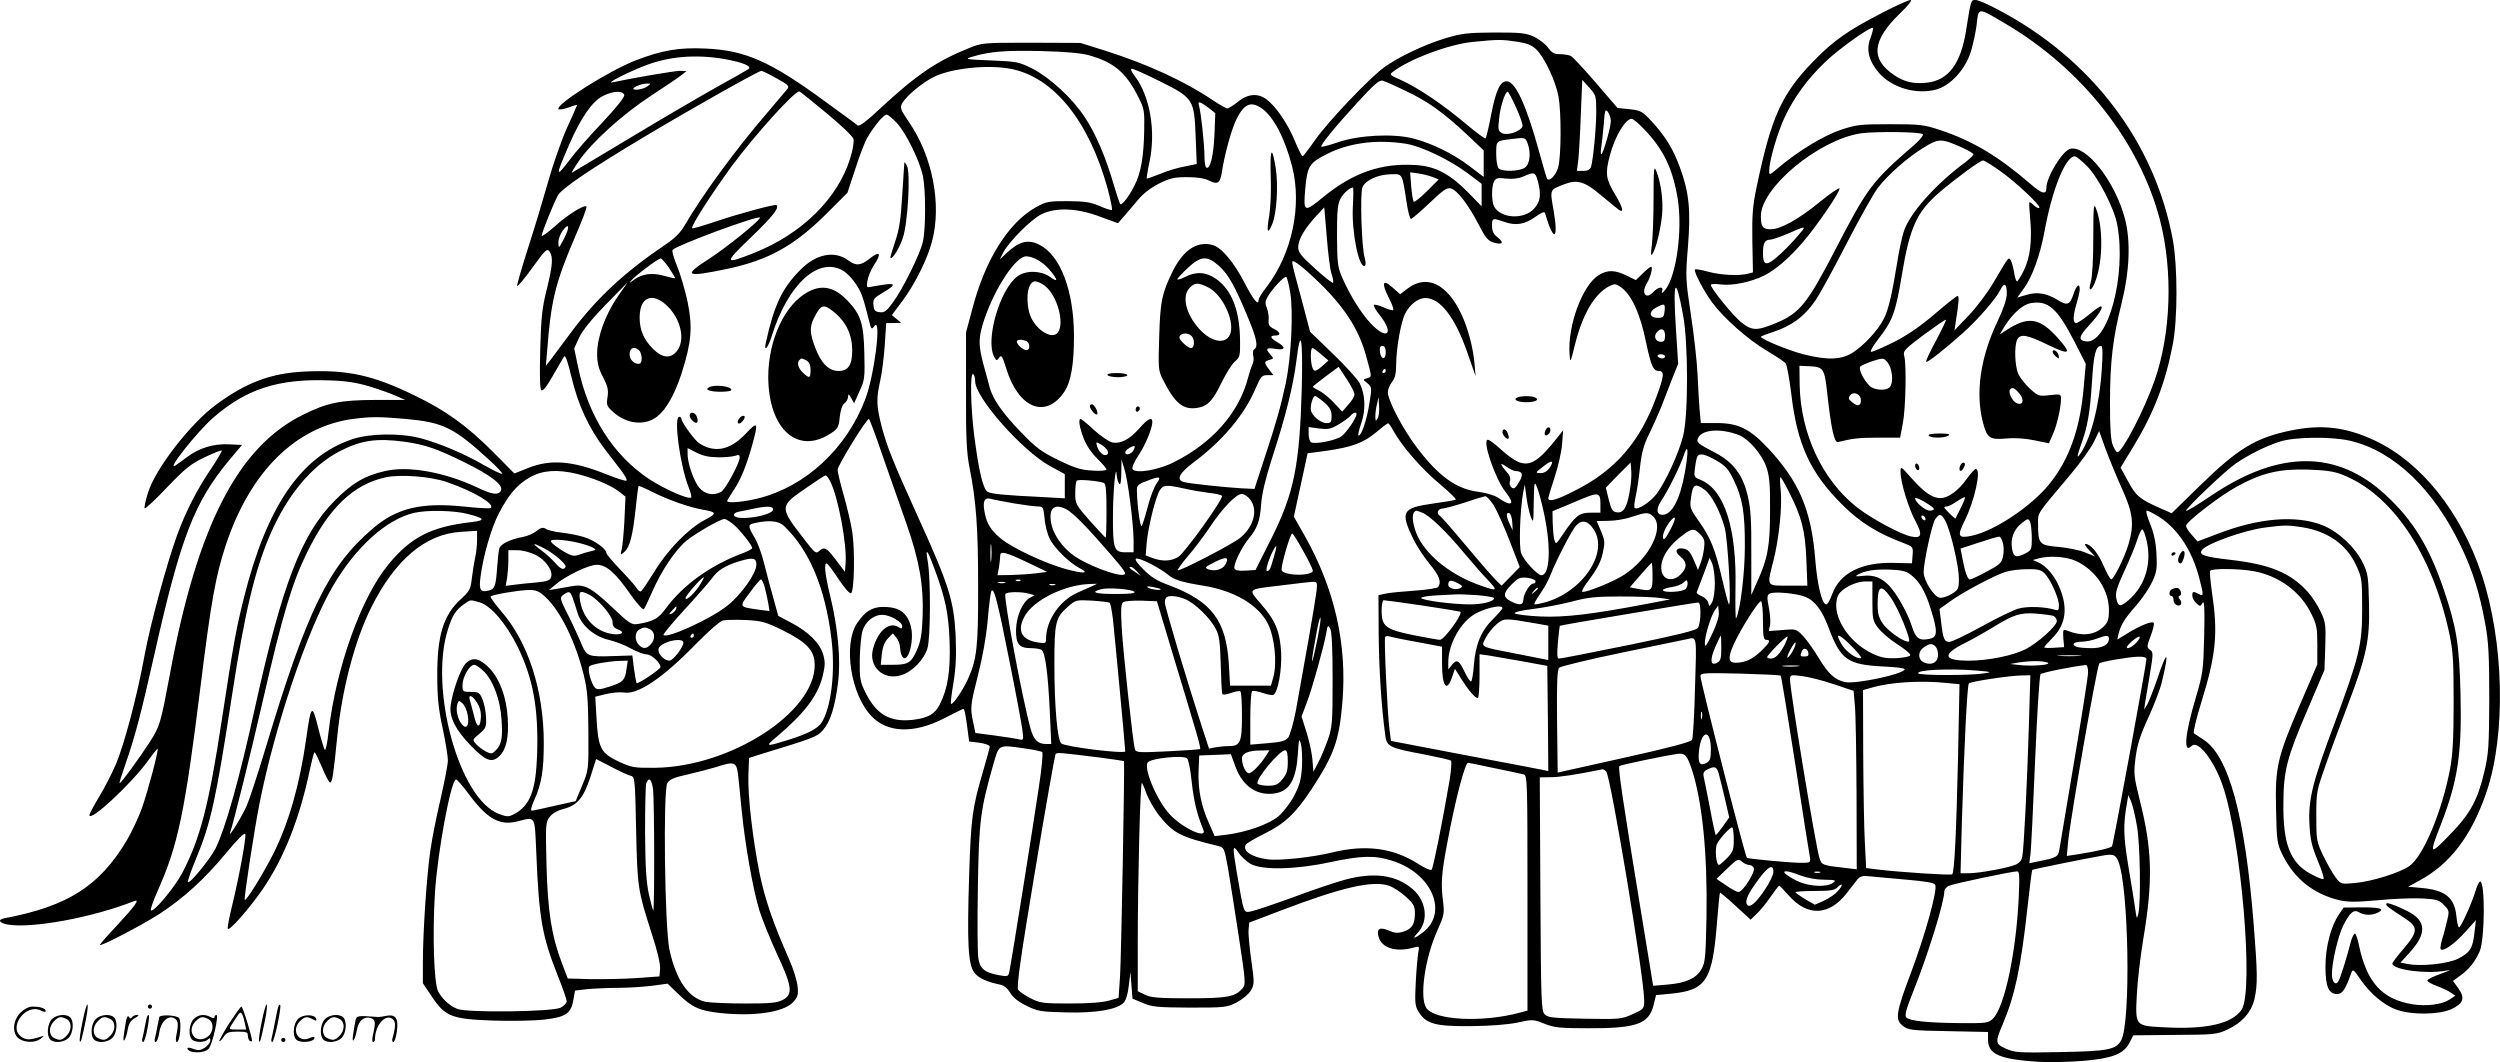 <svg version="1.0" xmlns="http://www.w3.org/2000/svg"
  viewBox="0 0 1199.573 509.654"
 preserveAspectRatio="xMidYMid meet">
<g transform="translate(-1.077,510) scale(0.1,-0.1)"
fill="#000000" stroke="none">
<path d="M9045 5040 c-164 -84 -237 -135 -331 -232 -155 -159 -204 -268 -275
-608 -18 -86 -22 -132 -20 -256 l3 -151 -23 -6 c-43 -12 -132 -7 -191 9 -32 9
-61 14 -64 11 -8 -8 41 -102 82 -158 54 -74 173 -179 261 -231 44 -26 86 -54
92 -62 6 -7 18 -74 27 -147 28 -242 92 -381 248 -534 81 -81 170 -136 289
-180 47 -18 48 -19 45 -58 l-3 -40 -87 2 c-154 4 -258 -48 -295 -148 -10 -27
-22 -50 -28 -51 -20 -5 -44 88 -54 215 -19 239 -78 376 -229 537 -86 91 -142
118 -243 118 l-77 0 -6 63 c-3 34 -7 112 -10 173 -3 61 -17 189 -32 285 -25
167 -26 180 -14 324 14 177 6 261 -39 383 -32 88 -71 151 -139 224 -40 43 -49
48 -102 54 l-58 6 -103 120 c-56 65 -110 123 -120 129 -10 5 -33 9 -53 9 -27
0 -39 6 -57 31 -12 17 -43 41 -68 53 -40 18 -64 20 -191 20 -128 -1 -155 -4
-235 -28 -102 -31 -225 -90 -294 -140 -73 -54 -272 -264 -330 -348 -30 -43
-57 -78 -60 -78 -4 0 -21 35 -39 78 -34 81 -89 162 -135 196 -41 30 -89 26
-136 -12 -22 -18 -45 -32 -51 -32 -6 0 -37 17 -68 38 -136 92 -316 175 -522
240 l-115 36 -235 1 c-231 0 -236 0 -300 -26 -153 -61 -253 -129 -424 -288
-66 -62 -102 -89 -110 -83 -6 6 -76 57 -156 115 -262 192 -383 246 -575 254
-127 6 -206 -8 -332 -56 -130 -50 -391 -215 -372 -235 3 -3 25 0 47 8 23 9 42
14 42 12 0 -1 -22 -52 -50 -113 -27 -61 -67 -176 -89 -255 -22 -78 -65 -221
-96 -317 -31 -96 -54 -178 -53 -183 2 -5 35 34 73 87 62 86 71 94 82 79 19
-26 16 -66 -13 -184 -22 -87 -27 -136 -31 -288 -3 -118 -2 -187 5 -194 7 -7
25 15 55 68 25 44 50 85 54 93 6 10 18 -22 36 -99 32 -134 84 -245 159 -344
29 -38 66 -86 82 -107 16 -22 27 -42 23 -45 -3 -4 -46 10 -94 29 -163 66 -270
75 -379 31 l-65 -26 -97 98 c-128 129 -230 203 -377 274 -206 101 -328 127
-535 117 -159 -8 -278 -52 -424 -160 -123 -91 -290 -307 -325 -421 -12 -38
-19 -72 -16 -75 4 -3 52 42 108 101 88 92 114 112 180 144 43 20 80 35 82 32
2 -2 -21 -42 -52 -88 -68 -101 -121 -205 -162 -317 -49 -134 -129 -428 -156
-575 -35 -193 -97 -428 -138 -525 -19 -44 -55 -115 -81 -157 -25 -42 -46 -81
-46 -87 0 -37 199 148 280 259 24 34 45 60 47 59 6 -7 -48 -208 -76 -287 -17
-46 -49 -114 -71 -151 -131 -220 -282 -317 -587 -375 -35 -7 -27 -22 13 -30
114 -21 409 33 608 112 30 12 7 -21 -83 -118 -45 -47 -81 -89 -81 -92 0 -11
202 95 285 148 116 76 218 168 320 292 61 73 91 102 93 91 4 -21 -30 -206 -64
-345 -14 -57 -23 -106 -20 -109 9 -10 103 97 167 190 102 148 178 341 226 571
10 47 20 86 23 86 4 0 19 -33 36 -72 16 -40 34 -73 39 -73 10 0 16 38 34 220
23 229 84 461 163 620 115 230 261 353 430 363 l78 5 0 -44 c0 -24 -4 -62 -9
-84 -5 -22 -12 -67 -16 -99 -6 -53 -11 -63 -52 -100 -85 -77 -115 -176 -114
-371 0 -99 6 -159 26 -250 14 -66 25 -135 25 -154 0 -19 -16 -100 -34 -180
-19 -80 -42 -193 -50 -251 -18 -123 -36 -392 -36 -537 l0 -101 43 -64 c64 -96
95 -108 293 -115 88 -3 199 -1 249 5 102 12 127 29 138 99 l7 40 61 7 c34 3
101 6 148 6 47 0 120 5 161 10 l74 10 51 -49 c67 -65 101 -81 203 -92 162 -17
302 4 347 51 24 25 27 35 23 77 -3 27 -21 87 -42 133 -75 169 -116 289 -141
412 -33 166 -57 374 -53 472 l3 79 40 13 c278 85 286 88 315 121 35 40 57 109
72 227 14 108 0 261 -37 414 -27 110 -32 167 -15 157 6 -4 31 -38 56 -76 26
-39 51 -68 58 -66 16 5 20 206 6 297 -7 41 -25 120 -41 175 -16 55 -29 110
-29 121 0 20 138 244 150 244 3 0 34 -82 68 -183 35 -100 86 -245 113 -322 62
-178 82 -295 77 -440 -3 -88 -9 -121 -27 -163 -28 -63 -42 -72 -117 -72 l-57
0 5 50 c4 35 13 59 29 76 l24 25 17 -21 c10 -12 18 -34 18 -49 0 -14 5 -33 10
-41 27 -40 60 76 41 146 -16 59 -50 87 -113 91 -65 5 -104 -16 -145 -78 -67
-102 -30 -343 70 -446 76 -80 203 -84 346 -11 46 24 88 44 92 46 8 3 12 -18
24 -109 l6 -47 49 -6 c28 -4 50 -12 50 -18 0 -6 -14 -56 -30 -112 -54 -183
-60 -227 -69 -511 -10 -321 -5 -422 25 -462 19 -26 61 -45 125 -58 17 -3 35
-18 47 -39 13 -22 39 -43 78 -62 54 -27 70 -29 190 -32 142 -4 243 13 276 46
11 11 21 42 25 82 l8 65 5 -64 5 -63 50 -21 c44 -19 71 -21 225 -22 169 0 177
1 225 25 28 15 57 39 68 57 17 30 17 37 2 145 -9 62 -15 129 -13 147 l3 34
155 59 c291 111 437 144 515 118 21 -7 58 -31 82 -53 37 -34 43 -45 43 -79 0
-53 -13 -74 -54 -88 -28 -9 -42 -8 -72 5 -43 18 -58 9 -49 -28 14 -56 83 -78
169 -54 28 8 28 7 22 -25 -3 -18 -9 -82 -12 -143 -5 -98 -3 -113 14 -141 37
-57 78 -69 247 -68 96 1 177 7 226 17 73 16 77 16 130 -5 47 -19 74 -22 209
-22 232 -1 292 20 315 110 l12 49 73 7 c169 17 198 63 220 348 6 74 12 135 14
137 1 1 35 -27 75 -64 l72 -66 30 29 c16 15 46 52 66 81 20 29 38 53 41 53 2
0 23 -21 45 -46 90 -103 194 -99 279 10 21 28 46 59 53 68 11 13 25 17 57 13
24 -2 103 -10 176 -16 101 -9 135 -15 139 -26 10 -27 -47 -234 -114 -413 -76
-202 -81 -233 -40 -264 26 -19 43 -21 218 -24 l189 -4 0 -38 c0 -69 57 -93
240 -105 52 -3 148 -1 212 4 144 12 198 33 226 86 l19 37 199 2 c186 1 202 2
251 25 71 32 118 85 132 150 15 69 14 122 -4 352 -42 528 -120 813 -243 891
-19 13 -40 26 -44 29 -5 3 11 71 36 151 70 226 80 329 51 522 -8 54 -12 102
-9 107 7 12 138 11 209 -2 120 -22 223 -97 275 -202 27 -54 30 -70 30 -153 l0
-92 -81 -188 c-111 -258 -122 -304 -117 -507 3 -153 5 -165 31 -219 57 -115
148 -188 274 -218 41 -9 80 -9 181 0 72 7 166 11 211 9 72 -4 84 -7 108 -31
26 -26 27 -30 16 -75 -6 -27 -17 -67 -24 -90 -7 -23 -10 -45 -7 -48 12 -13 67
26 117 82 l52 58 -7 -60 c-8 -76 -22 -97 -80 -126 -51 -24 -173 -37 -239 -25
l-36 7 41 45 c72 78 82 132 33 176 -26 24 -133 71 -141 63 -8 -8 8 -20 83 -68
70 -45 70 -65 1 -147 -31 -36 -56 -69 -56 -73 0 -30 159 -52 255 -35 30 6 24
2 -23 -15 -35 -12 -64 -27 -64 -32 0 -6 20 -17 45 -26 24 -9 55 -23 67 -32
l22 -15 -27 -18 c-37 -24 -109 -34 -179 -23 -145 24 -219 105 -256 282 -6 31
-15 57 -20 57 -5 0 -14 -19 -20 -42 -20 -78 -50 -173 -59 -187 -14 -22 -31 -3
-31 35 0 57 30 185 55 234 31 62 51 78 76 62 23 -15 64 -15 90 -1 35 18 12 25
-78 25 l-87 -1 -23 -34 c-38 -56 -64 -156 -64 -249 0 -96 15 -132 57 -132 24
0 40 24 68 104 6 17 12 12 41 -31 47 -70 117 -129 178 -149 74 -25 199 -23
259 3 59 27 68 53 35 100 l-26 36 38 28 c40 29 68 64 90 114 25 58 27 335 2
335 -4 0 -14 -19 -21 -42 -17 -59 -71 -178 -80 -178 -4 0 -10 25 -13 56 -9 87
-54 123 -166 133 l-65 6 51 28 c151 81 253 216 325 427 94 278 84 720 -24
1045 -100 299 -289 535 -510 640 -140 66 -256 80 -406 49 -169 -35 -254 -87
-439 -268 l-132 -129 -63 28 c-92 41 -109 56 -147 127 l-35 64 62 102 c96 158
152 301 188 487 24 121 24 374 1 502 -86 470 -392 873 -842 1108 -47 25 -94
45 -105 45 -22 0 -22 1 -45 -144 -25 -162 -85 -242 -189 -253 -62 -7 -107 3
-156 36 -115 77 -107 166 27 296 41 39 61 65 51 65 -8 0 -69 -27 -133 -60z
m589 -54 c368 -217 643 -567 741 -942 63 -244 53 -546 -26 -770 -50 -143 -155
-344 -178 -344 -5 0 -15 15 -22 33 -10 23 -14 80 -14 207 1 200 13 303 57 480
37 149 43 292 15 400 -47 179 -185 355 -263 336 -37 -10 -114 -135 -114 -187
0 -35 -21 -30 -76 18 -153 132 -277 207 -434 259 -78 26 -97 28 -240 28 -143
0 -161 -2 -237 -27 -83 -28 -208 -104 -300 -183 -43 -36 -43 -36 -43 -12 0 46
40 183 75 257 47 98 108 181 192 262 66 64 221 174 231 165 2 -3 -3 -24 -12
-48 -22 -54 -9 -110 40 -167 62 -72 179 -106 274 -81 71 19 143 99 169 187 11
37 22 92 26 122 10 88 3 87 139 7z m-2345 -86 c48 -7 71 -16 93 -37 39 -37 94
-153 107 -227 14 -78 13 -290 -2 -340 -11 -37 -40 -67 -52 -55 -3 3 -20 62
-39 131 -62 225 -114 338 -156 338 -31 0 -51 -42 -74 -159 -11 -60 -24 -112
-27 -115 -3 -3 -45 28 -95 70 -109 92 -229 173 -309 209 -57 25 -59 27 -40 41
81 62 270 132 384 143 121 12 138 12 210 1z m-2054 -65 c119 -33 178 -82 236
-197 30 -59 32 -69 30 -163 -2 -126 -16 -206 -46 -264 -27 -54 -61 -98 -69
-90 -3 3 -17 44 -31 92 -38 132 -88 249 -140 326 -60 91 -166 188 -251 232
-65 32 -74 34 -198 39 -125 5 -129 6 -89 18 82 25 160 31 328 27 115 -3 189
-9 230 -20z m-1744 -19 c82 -15 126 -33 113 -46 -5 -4 -72 -43 -149 -85 -77
-43 -264 -152 -415 -243 -151 -91 -279 -167 -284 -170 -6 -3 10 23 34 58 66
93 209 222 345 311 66 43 131 87 145 98 l25 20 -32 1 c-26 0 -231 -35 -323
-55 -36 -8 58 41 145 76 122 49 253 60 396 35z m1368 -46 c207 -39 378 -251
467 -577 14 -52 23 -97 20 -100 -3 -3 -29 5 -58 18 -44 19 -70 23 -153 24 -92
0 -104 -2 -153 -29 -131 -73 -243 -250 -304 -482 l-32 -119 0 -280 c-1 -224 3
-297 16 -365 33 -162 42 -294 42 -570 1 -295 -6 -353 -49 -449 -26 -56 -74
-126 -81 -118 -3 2 3 49 12 103 12 75 14 131 10 229 -9 163 -32 238 -176 555
-127 280 -154 348 -180 448 -24 95 -25 130 -6 214 8 35 18 111 22 171 l7 107
36 0 36 1 -23 19 -22 18 50 67 c59 78 123 206 144 291 45 176 1 404 -111 567
-42 62 -45 70 -33 92 17 32 94 97 150 125 82 42 258 61 369 40z m721 -62 c158
-79 161 -85 168 -268 l5 -127 -59 -12 c-33 -6 -86 -22 -118 -36 -33 -13 -61
-23 -63 -22 -1 2 4 37 13 78 32 150 3 318 -71 415 -17 22 -21 34 -13 34 8 0
70 -28 138 -62z m-1843 16 c57 -31 63 -38 51 -52 -7 -9 -52 -62 -99 -117 -150
-174 -311 -395 -394 -538 -18 -32 -48 -62 -89 -89 -200 -135 -333 -259 -456
-424 -41 -55 -85 -114 -97 -130 l-23 -29 6 70 c18 240 39 325 130 539 36 82
62 151 59 155 -11 10 -89 -38 -152 -95 -35 -31 -63 -51 -63 -45 0 15 59 160
78 194 20 34 159 128 422 285 224 134 541 312 554 312 5 0 38 -16 73 -36z
m3018 -60 c107 -50 180 -103 293 -208 l82 -78 0 -64 0 -63 -67 51 c-80 61
-183 111 -273 134 -95 24 -260 16 -360 -19 -41 -14 -77 -23 -79 -21 -7 6 63
92 172 211 81 88 106 110 122 106 11 -3 61 -25 110 -49z m915 -100 c0 -80 -15
-231 -25 -265 -5 -13 -16 -19 -37 -19 l-31 0 7 53 c3 28 9 127 12 218 l7 166
33 -37 c33 -36 34 -41 34 -116z m-4554 121 c-19 -14 -66 -21 -66 -10 0 8 42
24 65 24 20 0 20 0 1 -14z m863 -130 c67 -55 124 -110 127 -122 3 -13 -3 -53
-15 -90 -59 -195 -233 -366 -463 -457 -144 -57 -145 -51 -16 73 104 100 139
143 125 157 -6 6 -177 -40 -296 -80 -58 -20 -107 -34 -109 -31 -8 8 89 159
190 298 112 151 307 367 325 358 6 -3 66 -51 132 -106z m-973 90 c4 -9 -34
-57 -105 -133 -62 -65 -130 -143 -152 -173 -74 -98 -75 -88 -8 65 56 130 112
210 162 235 49 25 95 27 103 6z m4280 -62 c19 -42 33 -82 30 -90 -10 -24 -73
-45 -98 -32 -19 10 -20 17 -14 70 5 57 29 129 41 129 3 0 22 -34 41 -77z
m-1478 1 l34 -27 -4 -106 c-5 -101 -21 -166 -39 -155 -5 3 -9 29 -9 57 0 55
-17 209 -26 240 -7 24 3 21 44 -9z m254 -2 c58 -38 114 -144 149 -282 48 -188
-1 -417 -122 -576 -22 -28 -39 -56 -39 -62 0 -32 -24 -3 -67 80 -52 101 -113
173 -156 183 -74 19 -140 -26 -191 -130 -50 -103 -58 -141 -63 -310 -5 -153
-4 -163 17 -205 59 -117 98 -148 167 -137 49 8 74 35 117 125 21 42 49 87 63
98 23 20 25 27 24 101 -2 144 -39 240 -114 294 -48 34 -96 38 -150 10 -20 -10
-37 -15 -37 -11 0 4 22 28 50 54 63 59 93 61 151 9 44 -40 75 -95 138 -247 42
-100 50 -140 30 -152 -6 -3 -8 -17 -5 -30 4 -13 2 -32 -3 -41 -5 -10 -14 -38
-21 -63 -43 -169 -170 -314 -355 -407 -76 -39 -185 -57 -200 -34 -4 7 8 35 28
65 34 51 67 131 67 161 0 27 -22 16 -63 -31 -46 -52 -89 -75 -129 -67 -15 3
-54 29 -87 59 -32 30 -62 54 -65 54 -12 0 -6 -40 14 -92 12 -33 37 -70 65 -98
25 -24 45 -48 45 -53 0 -5 -30 -8 -67 -5 -56 3 -85 12 -163 50 -82 40 -107 58
-181 135 -88 91 -135 158 -150 216 -5 18 -17 66 -29 107 -26 97 -25 132 4 218
52 153 151 302 201 302 33 0 83 -29 113 -66 41 -49 41 -62 0 -32 -43 30 -115
32 -155 2 -85 -62 -155 -305 -112 -386 11 -20 13 -20 24 -4 11 15 15 8 34 -52
58 -191 189 -244 278 -113 33 49 47 132 47 271 -1 216 -65 384 -165 435 -54
28 -97 18 -158 -39 l-33 -31 16 32 c27 53 134 160 184 185 70 34 171 30 282
-12 l85 -31 30 34 c16 19 47 55 68 80 23 28 61 57 99 76 52 26 73 31 135 31
48 0 85 -6 104 -16 43 -22 55 -13 63 43 13 83 46 204 71 254 36 70 67 84 117
51z m1678 -63 c0 -29 -37 -159 -46 -159 -3 0 -3 15 0 33 3 17 8 67 12 110 5
69 7 76 20 60 7 -10 14 -30 14 -44z m-3425 -10 c46 -51 111 -186 125 -258 13
-69 13 -252 -1 -311 -12 -57 -98 -230 -145 -293 -29 -40 -40 -48 -62 -45 -22
2 -28 9 -30 34 -3 28 2 34 42 58 63 37 67 48 14 41 -24 -4 -54 -8 -67 -11 -22
-5 -23 -3 -18 29 3 19 17 53 32 76 37 55 28 69 -19 32 -45 -36 -67 -38 -104
-11 -67 50 -157 32 -234 -48 -84 -85 -123 -167 -162 -344 -12 -51 10 -29 28
30 78 250 226 384 344 312 18 -11 45 -40 61 -65 27 -42 33 -60 62 -175 10 -41
12 -43 25 -25 36 49 1 -235 -44 -352 -89 -234 -284 -416 -508 -473 -74 -19
-154 -26 -154 -14 0 3 13 24 28 47 36 53 64 121 91 218 32 115 29 121 -31 57
-74 -78 -148 -93 -222 -45 -23 15 -86 102 -86 119 0 4 -4 8 -10 8 -28 0 4
-234 45 -338 10 -24 15 -45 12 -49 -12 -11 -126 39 -201 88 -173 114 -294 305
-342 541 l-18 86 24 53 c17 35 60 88 128 158 l104 106 -47 -68 c-59 -85 -98
-192 -99 -272 0 -47 6 -72 28 -114 23 -44 27 -62 22 -96 -6 -39 -4 -44 28 -73
66 -58 153 -66 211 -20 43 34 83 105 116 206 48 151 54 221 29 344 -12 56 -35
134 -51 173 -16 38 -25 72 -21 76 24 24 408 166 419 155 8 -8 -160 -144 -244
-198 -128 -82 -113 -90 88 -48 197 42 320 110 475 264 l101 101 38 115 c20 63
46 131 58 150 34 58 78 110 92 110 7 0 29 -19 50 -41z m3582 -26 c95 -98 140
-191 164 -337 24 -151 -7 -374 -61 -438 -14 -16 -18 -18 -14 -5 9 24 -18 22
-41 -3 -37 -41 -62 -7 -31 43 17 27 29 77 19 77 -4 0 -22 -14 -40 -32 l-33
-32 -45 22 c-56 27 -90 28 -133 2 -78 -48 -150 -242 -140 -380 3 -44 4 -42 25
43 37 149 94 246 164 283 26 13 32 13 53 -1 54 -35 97 -128 126 -272 23 -109
34 -133 60 -133 28 0 26 -24 -10 -121 -79 -218 -199 -357 -394 -454 -85 -44
-126 -55 -126 -36 0 6 14 51 30 101 17 49 33 121 36 158 l5 67 -23 -29 c-93
-119 -135 -146 -193 -122 -19 8 -57 35 -83 60 -27 25 -55 46 -62 46 -29 0 34
-187 86 -252 47 -60 29 -72 -39 -25 -16 10 -57 23 -92 27 -106 13 -192 75
-296 213 -67 88 -139 226 -139 265 0 13 9 35 20 49 15 19 20 41 20 87 1 78 23
204 44 243 21 41 62 73 95 73 73 0 144 -93 203 -263 l39 -112 -5 60 c-7 76
-30 165 -61 233 -69 150 -168 198 -261 127 l-35 -27 -37 33 c-47 42 -54 22
-17 -51 15 -29 24 -54 21 -58 -3 -3 -24 3 -46 13 -22 10 -43 15 -47 12 -3 -4
10 -28 31 -53 68 -88 31 -118 -46 -36 -48 51 -100 136 -138 222 -21 49 -23 70
-24 200 0 118 3 151 17 177 15 27 44 53 60 53 2 0 2 -42 -1 -94 -6 -122 30
-298 58 -281 5 3 4 19 -1 38 -15 48 -23 307 -11 338 14 34 72 61 136 63 58 1
54 8 77 -141 6 -40 15 -73 20 -73 5 0 45 34 89 76 65 62 84 75 102 70 31 -8
84 -78 133 -172 34 -66 46 -80 73 -88 43 -12 51 -1 19 25 -20 15 -27 30 -27
55 0 39 2 39 60 19 54 -19 98 -12 150 26 28 20 42 25 44 17 40 -139 66 -134
42 8 -19 108 -21 102 51 130 62 24 99 13 177 -54 38 -31 75 -61 82 -67 29 -21
23 7 -15 71 -45 75 -49 100 -26 187 24 92 75 177 105 177 6 0 32 -21 57 -47z
m1340 -27 c4 -4 -10 -23 -32 -43 -217 -189 -230 -207 -391 -517 -131 -253
-169 -299 -279 -345 -95 -40 -118 -39 -171 4 -41 34 -144 161 -144 178 0 5 22
6 49 2 55 -7 146 12 209 44 53 27 117 82 180 155 67 76 188 254 179 262 -3 4
-45 -25 -93 -64 -104 -85 -189 -132 -237 -132 -38 0 -47 12 -47 63 0 136 275
365 478 397 66 10 288 8 299 -4z m-1897 -42 c18 -46 12 -101 -12 -118 -26 -19
-109 -21 -126 -4 -7 7 -12 38 -12 70 0 63 -1 62 75 71 62 8 65 7 75 -19z
m2081 -20 c33 -15 59 -30 59 -35 0 -4 -17 -20 -37 -36 -147 -108 -272 -250
-298 -336 -9 -28 -23 -95 -31 -147 -25 -154 -42 -228 -65 -271 -27 -54 -93
-125 -148 -161 -56 -35 -122 -37 -237 -8 -73 19 -204 73 -204 84 0 2 24 12 53
21 95 31 155 75 210 155 17 25 83 144 145 265 62 121 131 243 152 272 50 65
143 147 223 196 70 43 83 43 178 1z m-2663 16 c76 -13 210 -77 300 -145 l62
-47 0 -54 0 -54 -67 69 c-87 87 -154 123 -248 129 -164 11 -301 -36 -443 -152
-95 -78 -98 -76 -88 41 10 107 20 122 106 165 108 54 240 70 378 48z m3266
-106 c54 -54 132 -204 146 -283 45 -242 -45 -575 -151 -559 -37 5 -33 25 14
75 47 51 74 93 58 93 -5 0 -31 -18 -57 -40 -27 -22 -54 -40 -61 -40 -17 0 -16
34 2 94 8 27 15 57 15 68 0 32 -16 20 -30 -23 -17 -52 -30 -57 -75 -29 -53 33
-100 41 -151 25 l-44 -13 34 47 c38 52 76 158 96 266 36 201 101 365 146 365
7 0 33 -21 58 -46z m-418 -23 c76 -53 199 -169 190 -178 -3 -4 -14 1 -24 10
-10 10 -21 17 -23 17 -3 0 -1 -35 3 -77 10 -108 0 -189 -30 -250 -14 -29 -29
-53 -33 -53 -4 0 -11 20 -14 43 -4 24 -11 50 -16 58 -12 16 -6 23 -82 -105
-28 -49 -83 -121 -120 -160 l-68 -71 6 40 c15 94 17 125 9 125 -5 0 -54 -39
-109 -86 -70 -60 -130 -101 -198 -136 -55 -27 -103 -48 -109 -46 -5 2 11 30
37 63 66 85 82 126 111 303 38 231 72 306 182 400 76 65 194 152 208 152 6 0
42 -22 80 -49z m-2722 -30 l30 -12 -57 -57 c-31 -31 -59 -53 -63 -50 -3 4 -9
37 -12 74 l-5 67 39 -5 c21 -3 52 -11 68 -17z m505 -18 c18 -64 14 -100 -17
-134 -49 -54 -160 -48 -192 10 -13 25 -13 97 0 121 9 16 18 18 58 13 31 -3 59
0 82 10 52 23 58 21 69 -20z m-989 -448 c7 -20 10 -39 7 -42 -3 -3 -42 28 -86
68 -68 61 -81 78 -81 103 0 36 29 87 85 148 l40 43 12 -142 c6 -78 16 -158 23
-178z m-3684 168 c-25 -47 -25 -47 -26 -17 0 18 10 44 22 59 31 40 34 15 4
-42z m5938 35 c-42 -51 -91 -101 -127 -130 -44 -35 -57 -28 -57 29 0 45 9 63
34 63 11 0 50 14 86 29 80 36 88 37 64 9z m-5434 -172 c16 -25 30 -47 30 -50
0 -3 -23 2 -50 10 -59 17 -108 11 -148 -19 -19 -15 -23 -16 -13 -4 17 22 130
107 142 107 4 0 22 -20 39 -44z m3106 -58 c134 -127 205 -237 240 -367 29
-105 28 -98 4 -106 -20 -6 -20 -7 2 -24 21 -18 22 -21 10 -94 -12 -78 -38
-157 -52 -157 -5 0 1 26 12 58 23 65 20 139 -7 193 -10 19 -67 82 -127 140
l-111 107 -39 148 c-57 212 -55 198 -29 184 13 -6 56 -43 97 -82z m-124 -64
c15 -95 4 -308 -21 -429 -25 -117 -46 -192 -107 -376 l-44 -135 -63 3 c-82 5
-245 22 -275 30 -40 10 -23 43 48 96 137 102 242 227 295 352 25 59 31 65 57
65 l29 0 -20 26 c-26 34 -26 40 1 47 21 6 21 7 5 25 -26 29 -21 35 23 28 48
-8 53 7 10 32 -35 20 -38 32 -10 32 29 0 25 17 -7 32 -22 11 -27 20 -25 42 2
16 -2 41 -8 57 -9 21 -9 33 1 51 21 39 84 107 92 99 4 -4 13 -39 19 -77z
m-1177 34 c58 -45 95 -177 62 -223 -30 -40 -116 19 -137 93 -20 75 -6 152 28
152 11 0 32 -10 47 -22z m785 -8 c64 -33 122 -151 106 -215 -15 -60 -89 -52
-151 17 -65 72 -85 158 -45 198 25 25 41 25 90 0z m3830 -29 c0 -25 -16 -73
-45 -134 -82 -172 -106 -341 -70 -482 20 -78 32 -86 114 -79 41 4 92 0 135 -9
l68 -14 19 43 c20 44 39 129 39 170 0 23 -2 24 -54 18 -51 -6 -55 -5 -94 30
-22 20 -47 52 -56 70 -18 38 -21 137 -6 167 16 29 47 23 148 -26 106 -51 116
-44 46 34 -88 98 -142 105 -249 35 l-29 -19 19 32 c37 62 89 111 128 118 84
16 129 -23 212 -185 l54 -106 -10 -112 c-17 -200 -70 -348 -166 -466 -85 -105
-260 -222 -368 -246 -69 -15 -75 -4 -37 72 48 96 81 248 53 248 -5 0 -25 -23
-45 -50 -39 -55 -88 -90 -124 -90 -38 0 -77 26 -136 92 -55 62 -56 63 -56 33
0 -48 38 -174 73 -238 34 -64 28 -82 -23 -71 -51 11 -190 86 -258 139 -167
131 -272 355 -276 590 l-1 90 42 -2 c75 -3 78 -9 92 -135 18 -163 33 -234 51
-229 70 17 98 21 191 21 l107 0 13 68 c14 73 18 281 7 323 -7 25 0 32 94 103
56 41 104 74 106 72 2 -3 -20 -48 -48 -101 -29 -53 -50 -98 -47 -101 5 -6 89
60 177 139 70 62 157 163 178 204 19 40 32 34 32 -16z m-1553 -105 c25 -136
25 -486 -1 -581 -22 -84 -82 -214 -125 -273 -30 -41 -94 -82 -107 -69 -3 3 -1
28 5 54 6 26 16 90 21 141 8 72 18 108 44 160 18 37 45 97 60 135 14 37 38 97
52 134 l27 67 -11 174 c-15 233 -1 255 35 58z m-4881 52 c70 -62 96 -168 53
-222 -30 -38 -69 -35 -115 10 -45 46 -64 90 -64 151 0 95 57 122 126 61z
m4792 -30 c-3 -29 -6 -33 -33 -33 -41 0 -45 29 -8 49 40 22 45 20 41 -16z m2
-118 c0 -23 -4 -30 -20 -30 -25 0 -36 25 -20 45 21 25 40 18 40 -15z m-2272
-2 c17 -17 15 -58 -3 -58 -14 0 -55 37 -55 50 0 22 39 27 58 8z m-794 -24 c20
-8 21 -44 2 -44 -16 0 -46 26 -46 41 0 10 21 12 44 3z m1323 -228 c-10 -368
-37 -502 -145 -718 l-77 -153 -48 -3 c-34 -2 -49 1 -53 11 -6 17 34 101 69
143 41 49 54 86 59 164 4 52 20 120 52 220 66 203 102 348 117 467 21 173 32
114 26 -131z m403 173 c0 -38 -24 -35 -28 4 -2 19 1 27 12 27 11 0 16 -10 16
-31z m3436 -76 c-11 -180 -55 -348 -109 -418 -11 -14 -9 0 7 45 34 93 45 157
55 312 8 131 18 168 44 168 7 0 8 -36 3 -107z m-7018 85 c12 -12 16 -50 6 -60
-12 -12 -45 6 -50 28 -10 39 17 59 44 32z m3272 -18 l35 -30 -28 -25 c-35 -31
-43 -31 -51 -2 -8 32 -7 87 2 87 4 0 23 -13 42 -30z m1650 -10 c0 -5 -6 -10
-14 -10 -8 0 -18 5 -21 10 -3 6 3 10 14 10 12 0 21 -4 21 -10z m1075 -40 c18
-35 20 -91 3 -108 -19 -19 -76 -14 -97 7 -29 29 -54 82 -44 92 11 11 83 37
105 38 10 1 24 -12 33 -29z m-2565 -142 c0 -10 -13 -32 -30 -50 l-29 -33 -38
41 c-21 23 -53 49 -70 58 -18 9 -33 18 -33 20 0 2 28 25 62 50 l62 46 38 -58
c21 -31 38 -65 38 -74z m150 112 c0 -5 -5 -10 -11 -10 -5 0 -7 5 -4 10 3 6 8
10 11 10 2 0 4 -4 4 -10z m-1970 -50 c0 -77 224 -331 357 -405 l73 -40 0 -58
0 -58 -107 6 c-187 9 -244 15 -263 25 -22 12 -43 100 -65 273 -17 136 -20 301
-5 292 6 -3 10 -19 10 -35z m-2910 -23 c47 -14 105 -35 130 -46 l45 -20 -145
0 c-169 -1 -228 -13 -345 -71 -312 -153 -508 -534 -639 -1245 -45 -240 -48
-249 -97 -326 -51 -79 -140 -201 -145 -197 -1 2 11 41 27 87 47 134 75 239
143 542 124 550 189 718 354 918 l64 76 -62 3 c-75 4 -145 -18 -203 -62 -23
-17 -48 -36 -55 -40 -46 -28 106 164 182 230 158 137 310 187 551 179 81 -2
133 -10 195 -28z m7924 -40 c21 -29 12 -53 -16 -42 -20 8 -42 50 -33 65 10 16
25 8 49 -23z m-764 -27 c0 -28 -15 -32 -41 -11 -20 16 -21 21 -10 35 17 20 51
4 51 -24z m-2575 -11 c27 -24 35 -39 35 -65 0 -30 -3 -34 -25 -34 -30 0 -75
41 -75 67 0 29 12 63 21 63 4 0 24 -14 44 -31z m256 -76 c-9 -16 -10 -15 -11
8 0 15 3 42 8 60 l7 34 3 -42 c2 -24 -1 -51 -7 -60z m-101 20 c-1 -19 -48 -88
-72 -106 -27 -20 -121 -39 -145 -30 -7 3 -13 21 -13 39 l0 35 50 -7 c42 -5 56
-3 93 19 24 14 49 33 57 41 13 17 30 21 30 9z m-4564 -23 c180 -16 232 -41
399 -194 39 -35 68 -66 65 -69 -3 -3 -41 15 -85 40 -92 54 -212 105 -305 130
-97 26 -247 24 -331 -5 -246 -84 -409 -324 -518 -761 -37 -147 -50 -218 -106
-586 -62 -409 -104 -570 -190 -734 -37 -70 -138 -191 -150 -179 -4 3 11 46 33
95 97 218 130 375 206 988 50 403 72 524 121 672 117 351 335 566 610 603 86
11 126 11 251 0z m4743 -61 c41 -73 137 -183 221 -252 45 -38 79 -71 76 -74
-2 -3 -51 -11 -108 -19 -150 -21 -160 -38 -95 -172 17 -34 52 -88 79 -120 45
-54 56 -84 40 -108 -4 -6 -54 -14 -112 -18 -58 -4 -121 -10 -140 -14 l-35 -8
1 -189 c2 -169 12 -334 31 -479 7 -59 17 -64 188 -96 66 -13 124 -26 128 -30
4 -4 1 -49 -8 -101 -31 -182 -77 -414 -85 -422 -4 -5 -34 8 -66 29 -118 75
-249 93 -410 54 -97 -24 -258 -41 -312 -33 -76 10 -122 41 -103 71 4 6 44 30
89 52 97 47 152 100 227 215 108 165 132 234 147 417 23 278 -37 543 -183 801
l-50 88 33 152 33 152 90 12 c124 18 177 38 238 88 28 24 55 44 58 44 3 1 16
-17 28 -40z m1654 -16 c50 -20 112 -92 134 -156 14 -42 18 -82 17 -207 0 -169
-11 -230 -62 -342 l-28 -63 0 200 c1 157 -3 216 -17 275 -23 101 -70 163 -157
208 -86 45 -92 50 -80 73 21 39 110 44 193 12z m1841 -261 c52 -115 58 -168
30 -263 -19 -64 -71 -169 -83 -169 -5 0 -21 30 -37 66 -26 61 -62 104 -87 104
-6 0 2 -13 18 -30 l29 -30 -50 20 c-27 11 -84 22 -127 26 -90 7 -97 14 -97
108 0 59 -13 39 158 242 45 54 94 122 109 152 l26 54 32 -89 c18 -48 53 -134
79 -191z m1094 233 c209 -49 401 -232 532 -508 55 -114 89 -223 116 -372 15
-81 19 -148 19 -355 -1 -227 -3 -265 -23 -350 -32 -139 -69 -206 -169 -308
-95 -98 -98 -96 -39 55 81 210 100 338 93 627 -6 236 -19 317 -82 502 -69 202
-147 329 -277 449 -234 217 -511 216 -834 -1 -68 -46 -124 -80 -124 -75 0 13
190 194 240 228 62 42 144 83 210 104 70 23 249 25 338 4z m-9333 -5 c97 -14
152 -33 282 -97 128 -63 188 -109 178 -135 -10 -26 -41 -22 -112 12 -159 75
-333 106 -444 80 -100 -23 -159 -58 -244 -144 -158 -160 -250 -399 -380 -988
-76 -348 -143 -584 -190 -679 -28 -54 -128 -176 -133 -161 -1 5 15 54 38 108
73 175 97 287 175 794 60 392 109 596 183 767 82 188 197 326 329 396 106 55
180 66 318 47z m3365 -35 c8 -10 10 -19 4 -25 -13 -13 -40 8 -49 38 -6 21 -5
23 12 13 11 -5 26 -17 33 -26z m130 -5 c-11 -20 -40 -28 -40 -10 0 9 28 29 43
30 4 0 3 -9 -3 -20z m-1995 -34 c33 -1 70 3 83 7 17 6 22 5 22 -8 0 -27 -69
-154 -89 -165 -38 -20 -78 -12 -105 20 -27 33 -56 116 -56 162 l0 28 43 -22
c29 -15 61 -22 102 -22z m4640 -74 c-23 -129 -62 -202 -107 -202 -30 0 -32 28
-5 69 34 51 91 167 107 216 21 64 24 22 5 -83z m152 58 c43 -25 57 -40 82 -92
43 -87 55 -160 54 -323 0 -126 -22 -305 -42 -342 -3 -6 -4 57 -3 140 7 290
-52 476 -166 524 -34 14 -34 15 -28 59 3 25 8 50 12 55 9 16 38 10 91 -21z
m-2813 -201 c9 -66 16 -147 16 -180 l0 -59 -40 0 c-54 0 -60 18 -59 178 0 113
14 258 18 192 1 -14 6 -32 11 -40 7 -11 10 4 11 50 l1 65 13 -42 c8 -23 21
-97 29 -164z m2012 166 c-11 -16 -26 -25 -43 -25 -28 0 -27 2 21 38 35 27 45
21 22 -13z m-164 -15 c34 -1 40 -16 17 -54 -17 -29 -24 -34 -35 -25 -9 7 -12
20 -8 31 4 12 -1 28 -14 41 -34 39 -37 52 -5 29 17 -12 37 -22 45 -22z m548
-100 c-13 -77 -30 -103 -62 -98 -19 2 -26 13 -38 61 l-14 57 59 61 60 60 3
-38 c2 -21 -1 -67 -8 -103z m3421 82 c237 -93 428 -376 511 -756 19 -88 22
-131 22 -331 0 -177 -4 -251 -17 -324 -39 -206 -129 -421 -196 -467 -49 -33
-181 -74 -262 -81 -66 -6 -66 -6 -92 28 -14 19 -41 66 -59 104 -32 67 -33 75
-33 190 0 117 2 123 47 250 25 72 72 197 103 279 91 239 107 313 103 486 -3
135 -5 149 -31 202 -36 73 -119 150 -195 179 -126 48 -301 34 -497 -41 l-100
-38 -27 31 c-16 17 -28 37 -28 44 0 19 164 145 245 189 119 65 201 84 335 81
89 -3 128 -8 171 -25z m-8471 4 c77 -19 159 -53 199 -83 l33 -26 -5 -111 c-3
-61 -9 -124 -13 -141 -7 -30 -7 -30 14 -12 25 23 39 77 53 209 6 57 12 104 14
106 2 2 34 -12 71 -31 75 -37 175 -72 239 -83 66 -11 67 -18 7 -49 -78 -41
-178 -143 -242 -249 -30 -48 -58 -90 -63 -93 -5 -3 -14 3 -20 13 -6 10 -41 51
-79 90 -37 39 -68 75 -68 81 0 20 -58 61 -107 76 -26 8 -74 18 -106 21 -32 4
-66 11 -76 18 -15 9 -24 7 -46 -10 -15 -12 -43 -24 -64 -28 -64 -12 -111 -35
-115 -58 -3 -11 -7 -52 -10 -91 -6 -85 -11 -101 -38 -108 -41 -11 -50 1 -42
62 12 99 52 239 89 309 48 91 87 137 149 172 59 34 131 39 226 16z m-625 -39
c127 -44 231 -105 211 -124 -3 -4 -59 -1 -124 6 -210 22 -328 -6 -445 -107
-210 -180 -314 -393 -512 -1052 -37 -124 -78 -247 -90 -275 -23 -53 -92 -164
-80 -130 16 47 99 380 155 625 97 423 142 573 215 721 105 214 223 326 377
359 72 15 215 4 293 -23z m1839 4 c38 -73 82 -306 74 -395 l-3 -40 -43 57
c-45 60 -56 66 -82 42 -14 -13 -21 -7 -70 57 -120 155 -120 158 5 244 50 35
93 63 97 63 4 1 14 -12 22 -28z m1567 -10 c-12 -16 -31 -66 -43 -112 -12 -46
-25 -88 -29 -93 -7 -8 -21 91 -23 164 -1 31 2 35 44 51 66 26 75 24 51 -10z
m3033 -40 c62 -122 78 -184 84 -323 l5 -128 -92 0 c-106 0 -103 -6 -71 119 27
106 43 263 35 339 -4 34 -4 62 -1 62 3 0 21 -31 40 -69z m-3287 42 c10 -4 13
-35 13 -134 0 -71 -2 -129 -4 -129 -2 0 -35 36 -75 80 -69 79 -71 82 -71 134
0 29 3 56 8 60 7 7 102 -1 129 -11z m2114 -154 c33 -159 26 -289 -14 -289 -19
0 -84 70 -97 105 -12 30 -6 206 9 290 l8 40 8 -60 c4 -33 14 -76 21 -95 12
-33 13 -28 14 70 2 98 3 103 15 74 8 -18 24 -78 36 -135z m-1729 127 c35 -8
89 -17 120 -21 32 -3 60 -10 62 -14 9 -13 -178 -273 -209 -293 -35 -21 -75
-23 -123 -6 l-34 13 5 61 c7 77 43 221 63 252 17 26 31 27 116 8z m2498 -6
c32 -23 74 -101 96 -181 15 -52 33 -369 21 -369 -3 0 -17 53 -32 118 -35 149
-56 201 -112 280 -42 59 -45 67 -39 109 9 71 19 77 66 43z m-500 -72 l0 -38
-48 0 c-54 0 -71 -14 -133 -105 -32 -48 -33 -49 -40 -25 -4 14 -7 50 -8 81
l-1 56 108 45 c116 50 122 49 122 -14z m-1681 26 c39 -50 19 -130 -48 -185
-38 -31 -291 -162 -299 -155 -2 3 20 34 50 69 30 35 77 97 104 138 59 89 126
159 153 159 11 0 29 -12 40 -26z m1168 -27 c15 -24 50 -101 77 -171 l49 -127
-43 -44 -44 -45 -24 23 c-13 12 -78 86 -143 164 -65 78 -123 144 -129 148 -19
11 -10 35 13 35 12 1 60 14 107 29 47 16 90 29 97 30 6 1 24 -18 40 -42z
m2113 -19 c0 -5 -9 -8 -20 -8 -22 0 -70 41 -70 59 0 12 89 -40 90 -51z m129 5
c-13 -27 -25 -49 -25 -51 -2 -4 -54 48 -54 53 0 3 6 5 13 5 7 0 28 11 47 24
19 13 37 22 39 20 2 -2 -7 -25 -20 -51z m-4545 22 c49 -8 101 -15 116 -15 26
0 27 -3 33 -58 2 -32 14 -76 25 -98 23 -45 93 -114 143 -140 51 -26 20 -28
-68 -4 -100 28 -254 100 -310 146 -48 40 -68 71 -78 127 -10 50 -1 71 28 64
12 -4 62 -13 111 -22z m-1154 -29 c0 -31 -177 -58 -187 -29 -3 7 6 14 19 17
13 2 43 9 68 14 69 15 100 14 100 -2z m1408 0 c32 -17 100 -86 212 -216 72
-84 79 -95 60 -98 -34 -6 -171 47 -231 88 -62 42 -108 109 -116 169 -9 65 19
86 75 57z m-2873 -22 c83 -21 87 -31 19 -39 -194 -22 -292 -72 -400 -204 -130
-157 -250 -493 -286 -797 -6 -57 -15 -99 -19 -92 -4 7 -18 52 -30 100 -30 124
-36 120 -59 -47 -32 -223 -83 -401 -157 -550 -48 -95 -131 -230 -138 -223 -5
4 47 344 71 463 72 365 227 827 350 1039 109 189 258 324 391 355 62 15 194
12 258 -5z m4580 6 c36 -14 115 -90 198 -190 39 -47 91 -106 116 -132 50 -53
48 -56 -30 -29 -139 48 -255 137 -304 234 -24 49 -33 106 -18 120 8 9 7 9 38
-3z m3537 -21 c90 -58 158 -162 192 -295 21 -81 21 -87 -3 -74 -27 14 -31 13
-31 -8 0 -11 9 -27 19 -36 18 -17 20 -17 30 1 9 14 11 -24 8 -157 -4 -167 -6
-181 -41 -300 -52 -175 -60 -270 -19 -229 30 30 107 -70 148 -188 89 -256 151
-986 92 -1077 -45 -68 -170 -97 -376 -85 -136 7 -135 6 -127 159 3 63 17 180
30 260 48 284 44 433 -16 670 -29 118 -30 129 -20 206 8 62 23 109 62 193 28
62 57 137 64 169 37 153 26 159 -23 12 -18 -52 -39 -106 -47 -120 l-15 -25 4
30 c3 17 13 78 23 137 17 102 17 109 1 120 -16 12 -16 16 3 66 11 29 18 57 15
63 -7 11 -63 -11 -128 -51 l-47 -29 6 27 c11 44 29 74 85 137 29 33 63 84 77
114 21 46 24 63 20 135 -3 56 -13 100 -31 144 -15 36 -21 62 -15 62 6 0 33
-14 60 -31z m-3105 -25 l2 -39 -14 30 c-18 38 -19 58 -2 53 6 -3 13 -22 14
-44z m675 29 c58 -52 -17 -203 -140 -282 -48 -31 -170 -81 -197 -81 -9 0 4 24
35 64 34 46 52 81 61 121 11 51 11 61 -8 106 l-21 49 56 1 c32 0 82 8 112 19
70 23 80 23 102 3z m1308 -14 c0 -6 -4 -7 -10 -4 -5 3 -10 11 -10 16 0 6 5 7
10 4 6 -3 10 -11 10 -16z m96 -10 c25 -49 64 -216 64 -274 0 -50 -2 -55 -35
-75 -19 -12 -45 -20 -57 -18 -27 4 -76 81 -77 121 -1 45 39 229 55 255 20 30
30 28 50 -9z m-1317 -34 c-26 -51 -39 -65 -39 -40 0 19 17 53 38 78 25 28 26
11 1 -38z m-4498 18 c32 -27 89 -100 89 -113 0 -4 -21 -15 -47 -25 -153 -57
-285 -152 -368 -265 -35 -48 -58 -61 -133 -74 -31 -5 -40 1 -128 84 -98 92
-130 109 -192 97 -15 -3 -45 -8 -67 -12 l-40 -6 30 25 c50 43 160 96 199 96
46 0 89 -37 162 -142 31 -44 60 -76 64 -71 4 4 22 42 40 83 43 100 112 202
165 246 46 37 161 103 182 104 6 0 26 -12 44 -27z m6223 5 c3 -13 6 -47 6 -75
0 -48 -3 -54 -30 -68 -45 -23 -58 -19 -65 23 -8 47 8 90 43 119 34 28 38 28
46 1z m-5983 -10 c122 -115 199 -296 229 -542 20 -157 -1 -332 -47 -403 -19
-29 -65 -53 -153 -81 -118 -37 -121 -36 -60 15 131 111 193 193 217 285 13 52
14 71 4 106 -15 55 -70 110 -152 153 l-64 34 -22 80 c-13 44 -32 118 -44 165
-11 47 -32 105 -47 130 -34 57 -34 63 3 71 66 14 111 10 136 -13z m3886 -17
c79 -117 -66 -319 -257 -357 -37 -8 -37 -11 10 61 15 22 33 56 40 75 26 68
102 215 123 238 28 30 56 25 84 -17z m3402 9 c123 -20 211 -83 257 -182 28
-60 29 -69 29 -208 0 -175 -13 -228 -133 -552 -105 -280 -126 -364 -120 -482
4 -76 11 -105 40 -176 20 -47 32 -86 27 -88 -5 -2 -32 9 -61 25 -98 53 -133
143 -131 338 1 159 17 220 116 450 l81 190 4 112 c3 103 2 117 -21 166 -14 30
-42 74 -63 97 -82 91 -180 132 -372 154 -122 14 -151 23 -137 45 18 31 203 97
305 110 93 12 108 12 179 1z m-2889 -35 c19 -20 22 -31 17 -68 -3 -24 -11 -57
-18 -73 l-11 -29 -10 25 c-24 58 -33 71 -56 77 -38 9 -50 -13 -19 -37 34 -27
34 -54 2 -86 -33 -33 -76 -30 -89 7 -17 51 19 120 92 176 52 40 62 40 92 8z
m2140 -26 c27 -110 -5 -218 -85 -288 -41 -35 -51 -34 -60 9 -5 24 3 52 38 128
25 53 53 121 62 150 9 28 20 52 25 52 4 0 14 -23 20 -51z m-4046 -53 c26 -45
46 -88 46 -94 0 -16 -53 -24 -105 -17 -31 5 -45 12 -45 23 0 29 42 172 51 172
4 0 28 -38 53 -84z m3357 39 c5 -15 5 -44 1 -64 -7 -32 -15 -40 -77 -73 -39
-21 -75 -38 -82 -38 -12 0 -25 39 -38 111 l-7 37 89 29 c48 16 92 29 97 28 6
-1 13 -14 17 -30z m-6841 2 c30 -7 64 -18 75 -24 18 -11 18 -12 -10 -18 -17
-4 -42 -11 -57 -17 -23 -8 -35 -6 -71 15 -24 14 -49 33 -57 41 -11 14 -8 16
26 16 22 0 64 -6 94 -13z m1987 -84 c-2 -21 -4 -6 -4 32 0 39 2 55 4 38 2 -18
2 -50 0 -70z m-2147 57 c50 -26 112 -79 104 -91 -9 -16 -23 -10 -51 22 -16 18
-46 45 -67 60 -46 34 -41 37 14 9z m3503 -42 c-17 -61 -21 -68 -33 -68 -9 0 9
61 30 99 18 35 20 23 3 -31z m-3543 10 c49 -25 85 -76 75 -107 -5 -16 -18 -21
-73 -26 -37 -3 -84 -8 -106 -11 l-39 -5 7 38 c3 21 6 59 6 86 l0 47 43 0 c25
0 62 -10 87 -22z m1913 -63 c54 -145 69 -216 74 -350 5 -141 -8 -229 -47 -305
-24 -47 -56 -65 -130 -74 -110 -12 -175 26 -228 134 -24 49 -27 65 -26 155 1
56 7 117 13 138 15 46 54 77 95 77 37 0 96 -34 96 -55 0 -12 -4 -13 -18 -4
-45 28 -99 -18 -122 -103 -24 -85 48 -154 134 -128 54 16 111 75 127 130 15
52 16 335 1 418 -12 67 -2 57 31 -33z m455 23 l87 -42 -55 -7 c-30 -4 -84 -7
-119 -8 l-64 -1 7 38 c3 20 6 45 6 56 0 24 25 18 138 -36z m943 -6 c-13 -24
-51 -35 -82 -24 -20 8 -17 11 32 36 54 27 69 23 50 -12z m4079 17 c95 -43 160
-138 160 -237 0 -43 -5 -58 -24 -77 -43 -43 -104 -50 -179 -20 -17 7 -18 3
-16 -36 l4 -44 -48 -3 c-26 -2 -47 -1 -47 2 0 4 18 24 39 45 66 66 76 148 30
251 -23 52 -63 97 -99 112 l-25 11 25 7 c49 15 134 10 180 -11z m-6330 -18 c0
-42 -73 -145 -139 -197 -82 -65 -289 -159 -307 -141 -3 3 43 59 103 124 60 65
119 133 132 151 24 34 61 58 126 78 68 21 85 18 85 -15z m1893 3 c29 -15 65
-37 80 -50 30 -26 66 -37 170 -54 151 -24 267 -93 312 -184 32 -65 44 -186 26
-253 l-12 -43 -98 0 -98 0 -6 105 c-13 207 -82 299 -282 375 -63 23 -92 41
-130 80 -57 58 -45 65 38 24z m2706 -94 c0 -36 -6 -76 -13 -89 -13 -23 -13
-23 -19 -2 -3 11 -17 25 -32 31 -15 6 -25 14 -23 18 2 4 16 43 33 87 l29 79
13 -30 c6 -16 12 -58 12 -94z m-299 35 c0 -72 -3 -74 -78 -59 l-31 6 51 59
c28 33 53 59 54 59 2 0 4 -29 4 -65z m-2474 23 l19 -21 -27 18 c-29 18 -34 25
-20 25 5 0 17 -10 28 -22z m3711 -14 c43 -32 71 -79 98 -166 34 -108 33 -135
-5 -143 -50 -11 -67 1 -86 61 -18 59 -71 154 -107 192 -37 40 -76 55 -126 49
-35 -4 -41 -3 -26 6 35 19 79 26 152 24 55 -2 79 -7 100 -23z m644 5 c28 -28
69 -118 69 -153 0 -25 -3 -27 -22 -21 -47 14 -130 17 -171 5 -24 -6 -104 -45
-178 -86 -74 -41 -144 -74 -155 -74 -24 0 -30 14 -40 102 l-7 56 49 35 c61 45
214 126 268 143 23 7 69 13 104 13 50 1 66 -3 83 -20z m-6448 -49 c-24 -42
-73 -88 -73 -70 0 12 77 100 88 100 2 0 -5 -14 -15 -30z m4005 13 c2 -7 -2
-13 -10 -13 -17 0 -48 -51 -48 -79 0 -25 -20 -27 -60 -6 -39 20 -38 39 5 82
29 29 40 34 71 31 21 -2 39 -9 42 -15z m-3698 -30 c5 -21 13 -55 17 -77 l6
-38 -54 7 c-93 13 -93 12 -40 82 25 35 49 63 53 63 4 0 12 -17 18 -37z m1227
31 c-3 -3 -12 -4 -19 -1 -8 3 -5 6 6 6 11 1 17 -2 13 -5z m2110 -36 c-21 -11
-57 -1 -57 16 0 23 12 25 43 9 26 -13 28 -17 14 -25z m1083 -3 c-13 -16 -110
-21 -110 -6 0 4 19 11 41 14 23 3 49 13 58 22 15 14 16 14 19 0 2 -9 -2 -22
-8 -30z m-3267 28 c-7 -2 -21 -2 -30 0 -10 3 -4 5 12 5 17 0 24 -2 18 -5z
m1494 -45 c-6 -51 -56 -335 -98 -566 -12 -62 -29 -122 -38 -132 -12 -15 -34
-21 -98 -26 l-83 -7 0 126 c0 69 4 128 9 131 5 3 28 -1 51 -9 23 -8 46 -12 51
-9 22 13 41 119 37 203 -6 103 -27 154 -100 237 -59 68 -61 66 83 83 52 6 108
13 124 15 72 8 68 11 62 -46z m2668 -41 c0 -88 2 -96 29 -132 16 -20 58 -56
93 -78 35 -22 62 -45 60 -51 -2 -6 -31 -12 -66 -14 -49 -2 -73 2 -114 21 -123
57 -205 195 -166 281 15 31 82 66 129 66 l35 0 0 -93z m-3922 76 c-7 -2 -19
-2 -25 0 -7 3 -2 5 12 5 14 0 19 -2 13 -5z m177 -6 c-14 -6 -45 -20 -70 -31
-86 -39 -150 -133 -150 -222 0 -21 -4 -22 -37 -17 -80 12 -103 55 -68 122 41
81 196 157 320 159 l30 1 -25 -12z m329 -13 c10 -9 -45 -3 -59 6 -11 7 -5 8
20 4 19 -4 37 -8 39 -10z m-126 -13 c8 -8 -17 -11 -93 -11 -96 0 -120 9 -65
23 32 9 146 0 158 -12z m1937 15 c0 -2 -8 -10 -17 -17 -16 -13 -17 -12 -4 4
13 16 21 21 21 13z m1693 -43 c36 -50 100 -207 87 -211 -19 -7 -100 49 -125
86 -19 27 -25 50 -25 89 0 94 16 103 63 36z m-6456 3 c72 -65 146 -216 185
-376 17 -69 21 -119 22 -270 1 -185 1 -185 -30 -259 l-31 -75 -99 -22 c-54
-13 -104 -23 -111 -24 -8 0 -3 19 12 53 34 74 45 141 45 272 0 252 -75 485
-206 634 -30 35 -52 66 -49 69 9 9 133 30 182 31 35 1 50 -5 80 -33z m2226
-301 c31 -154 59 -304 63 -334 7 -53 7 -54 -17 -48 -13 3 -65 11 -116 18 l-92
12 -10 49 c-16 71 -14 85 23 231 21 82 39 181 46 261 6 72 14 135 18 140 12
20 30 -51 85 -329z m-2095 298 c6 -16 16 -47 23 -71 17 -61 80 -116 150 -132
30 -7 78 -25 106 -41 29 -16 64 -29 77 -29 23 0 66 -40 66 -61 0 -10 -109 -83
-115 -77 -1 1 -7 32 -12 68 l-8 65 -90 -3 c-123 -4 -129 -2 -155 60 -12 29
-40 91 -63 136 -41 81 -41 84 -23 98 27 19 32 18 44 -13z m81 13 c44 -23 111
-102 111 -131 0 -19 7 -28 28 -36 39 -15 8 -30 -41 -19 -75 16 -130 78 -143
158 -7 47 -1 51 45 28z m2111 5 l25 -7 -22 -12 c-36 -20 -66 -89 -67 -155 -1
-68 15 -87 73 -87 20 0 42 -4 49 -8 18 -12 31 -108 40 -295 l7 -157 -23 0
c-41 0 -61 19 -76 73 -37 130 -131 631 -121 647 7 11 77 12 115 1z m3724 -15
c46 -19 80 -65 111 -148 58 -154 90 -177 262 -186 56 -2 103 -8 103 -13 0 -22
-231 -72 -285 -62 -49 10 -82 40 -127 115 -23 39 -57 86 -75 106 -33 34 -34
35 -99 29 l-66 -5 6 29 c3 16 0 54 -6 85 -9 46 -9 58 3 65 18 13 132 2 173
-15z m-1571 8 c43 -4 77 -10 77 -14 0 -16 -55 -30 -118 -30 -82 0 -232 20
-232 31 0 4 30 10 68 12 37 2 81 4 98 5 17 1 65 -1 107 -4z m-1405 -19 c47
-20 117 -88 145 -140 18 -34 22 -61 25 -170 2 -71 5 -135 7 -142 3 -8 13 -8
42 2 21 7 41 11 45 8 5 -2 8 -55 8 -118 0 -128 -8 -145 -64 -145 -19 0 -47 -3
-64 -6 l-30 -6 -40 123 c-68 209 -172 558 -172 578 0 9 3 21 7 24 11 12 52 8
91 -8z m2277 6 l50 -7 -115 -22 c-263 -50 -391 -65 -508 -60 -62 3 -118 10
-123 15 -5 5 28 14 88 21 54 7 139 23 188 36 74 20 115 24 230 24 77 0 163 -3
190 -7z m-5663 -21 c53 -15 127 -101 182 -212 75 -154 101 -296 94 -518 -6
-174 -34 -247 -112 -287 -25 -13 -33 -13 -72 2 -190 72 -335 599 -244 885 21
68 38 94 80 123 29 20 25 20 72 7z m3024 -3 c3 -3 10 -38 15 -79 7 -62 59
-614 59 -633 0 -14 -291 22 -307 38 -19 18 -33 180 -33 380 0 201 5 223 65
276 38 33 39 33 117 29 43 -3 81 -7 84 -11z m304 -252 c114 -376 134 -444 129
-449 -2 -2 -72 -7 -155 -11 -143 -7 -152 -6 -158 11 -9 31 -56 461 -63 582 -5
92 -3 116 8 123 8 5 47 8 87 7 l74 -3 78 -260z m1193 240 c95 -14 178 -28 184
-30 17 -6 -76 -135 -97 -135 -8 0 -64 10 -125 22 -135 27 -155 42 -155 118 0
28 5 50 10 50 6 0 88 -11 183 -25z m1637 -76 c0 -72 3 -89 15 -89 24 0 18 -13
-22 -52 -42 -41 -79 -58 -124 -58 -36 0 -38 24 -9 89 34 75 121 212 131 206 5
-4 9 -46 9 -96z m-300 38 c0 -29 -6 -61 -12 -70 -10 -12 -99 -34 -333 -82
-176 -36 -326 -65 -333 -65 -10 0 -11 17 -6 78 4 42 8 78 9 79 1 2 134 25 296
52 268 45 329 55 367 60 8 1 12 -15 12 -52z m-4916 19 c-3 -8 -13 -17 -22 -21
-13 -5 -13 -2 3 15 21 24 26 25 19 6z m3966 6 c0 -4 -20 -27 -44 -51 -58 -57
-85 -121 -93 -221 -3 -44 -10 -80 -14 -80 -5 0 -18 20 -30 45 -27 57 -38 64
-61 35 l-18 -22 0 34 c0 89 62 198 133 235 56 29 127 43 127 25z m1006 -124
c-26 -55 -34 -67 -35 -47 -1 34 27 128 47 159 l17 25 3 -32 c2 -20 -9 -57 -32
-105z m1637 87 c9 -4 17 -15 17 -25 0 -23 -91 -105 -150 -135 -61 -31 -181
-55 -272 -55 -121 0 -130 28 -26 81 35 17 97 52 138 77 104 64 134 73 210 68
36 -3 73 -8 83 -11z m-3538 -145 c-26 -124 -25 -81 3 65 9 50 18 81 19 70 2
-11 -8 -72 -22 -135z m-2559 76 c118 -59 154 -98 154 -167 0 -228 -404 -488
-765 -493 -104 -1 -113 1 -178 31 -84 40 -96 64 -104 208 l-6 102 52 13 c29 7
68 10 87 7 65 -11 187 71 344 233 60 61 116 110 130 113 14 3 63 4 110 2 77
-4 94 -9 176 -49z m3612 33 l62 -11 0 -82 0 -83 -142 28 c-191 37 -182 32
-158 79 10 20 34 50 52 65 35 29 38 30 186 4z m-973 -269 c0 -209 -2 -230 -23
-290 -13 -36 -33 -85 -46 -109 l-23 -44 -5 60 c-3 33 -16 92 -29 132 l-23 73
23 61 c27 69 86 281 96 342 6 36 8 37 18 20 8 -14 12 -92 12 -245z m-3274 240
c23 -13 25 -47 2 -72 -20 -22 -37 -23 -57 -2 -21 21 -20 61 2 73 22 13 29 13
53 1z m209 -30 c0 -5 -5 -10 -11 -10 -5 0 -7 5 -4 10 3 6 8 10 11 10 2 0 4 -4
4 -10z m5601 -108 c-19 -6 -69 28 -90 61 -38 62 -22 62 39 2 33 -33 56 -61 51
-63z m-2133 78 l122 -23 0 -81 c0 -113 24 -141 50 -60 l12 35 30 -48 c34 -54
67 -93 80 -93 4 0 8 48 8 106 l0 105 43 -6 c23 -4 96 -17 162 -28 l120 -22 3
-252 2 -253 -27 6 c-16 3 -185 36 -378 72 l-350 67 -7 55 c-10 74 -27 433 -21
443 3 5 10 6 17 4 6 -2 66 -15 134 -27z m1462 -30 c0 -49 -3 -61 -20 -70 -32
-17 -36 13 -9 75 13 30 25 55 27 55 1 0 2 -27 2 -60z m305 18 c-24 -46 -45
-68 -67 -68 -10 0 -18 3 -18 7 0 10 93 104 98 99 2 -2 -4 -19 -13 -38z m1555
28 c0 -30 -30 -46 -85 -46 -29 0 -60 3 -69 6 -28 11 -17 24 22 25 20 0 53 7
72 14 46 18 60 18 60 1z m130 -21 c-13 -14 -31 -25 -39 -25 -11 0 -5 11 17 31
39 35 56 31 22 -6z m-2116 -212 c-3 -131 -10 -245 -14 -253 -6 -10 -109 -38
-327 -86 l-318 -71 -3 245 c-2 188 1 249 10 258 7 7 144 40 303 73 160 33 299
62 310 64 49 11 47 22 39 -230z m-4854 214 c0 -22 -50 -87 -67 -87 -23 0 -53
29 -53 52 0 12 12 24 33 33 41 18 87 19 87 2z m5326 -35 c-9 -17 -21 -34 -27
-37 -6 -4 -1 12 11 35 12 23 24 40 26 37 3 -3 -2 -19 -10 -35z m682 16 c7 -7
12 -24 12 -40 0 -35 -28 -52 -64 -38 -33 12 -35 53 -4 74 27 19 40 20 56 4z
m-610 -31 c2 -12 -3 -17 -17 -17 -23 0 -24 1 -15 25 8 19 28 15 32 -8z m1300
-14 c-27 -2 -69 -2 -95 0 -27 2 -5 3 47 3 52 0 74 -1 48 -3z m322 -16 c0 -22
-159 -888 -165 -897 -5 -9 -70 -24 -164 -39 l-53 -8 6 66 c13 127 139 847 150
858 7 8 143 31 184 32 29 1 42 -3 42 -12z m-7293 -47 c-7 -54 -17 -64 -83 -85
-47 -15 -58 -15 -69 -4 -18 19 -37 91 -26 102 10 10 90 24 145 26 l39 1 -6
-40z m6818 31 c26 -11 -72 -19 -135 -12 l-45 5 40 7 c57 9 117 9 140 0z
m-1198 -18 c-20 -2 -52 -2 -70 0 -17 2 0 4 38 4 39 0 53 -2 32 -4z m1393 -29
c0 -19 -30 -209 -66 -422 -36 -213 -68 -404 -71 -424 -6 -40 -10 -43 -112 -63
l-33 -7 6 48 c3 27 13 229 22 449 9 220 21 405 26 410 7 8 152 37 216 44 7 1
12 -12 12 -35z m-540 9 c80 -7 82 -8 40 -14 -67 -11 -308 -10 -315 0 -10 17
147 24 275 14z m-935 -25 c3 -2 34 -193 70 -424 35 -230 67 -431 70 -446 4
-27 4 -28 -45 -28 -45 0 -252 19 -257 24 -9 8 -223 845 -223 872 0 15 17 16
190 12 105 -3 193 -7 195 -10z m255 -41 l95 -32 6 -70 c4 -39 7 -231 8 -428
l1 -358 -52 6 c-114 13 -116 14 -127 48 -18 56 -141 800 -141 856 0 23 2 24
58 17 31 -4 100 -21 152 -39z m936 -194 c-8 -274 -24 -596 -32 -635 -3 -16
-15 -30 -32 -37 -38 -16 -176 -41 -224 -41 l-40 0 6 233 c11 372 26 671 34
678 9 9 193 37 251 38 l44 1 -7 -237z m-396 200 l63 -6 -7 -351 c-8 -351 -17
-551 -28 -561 -6 -6 -250 10 -358 23 l-55 7 -6 120 c-4 66 -7 258 -8 427 l-1
307 43 12 c88 26 237 35 357 22z m-1173 -170 c-3 -10 -5 -4 -5 12 0 17 2 24 5
18 2 -7 2 -21 0 -30z m43 -149 c0 -43 -4 -55 -20 -64 -33 -18 -43 -3 -37 57
11 101 57 107 57 7z m-1962 -84 c-4 -61 -11 -87 -38 -139 -18 -34 -52 -78 -74
-97 -44 -38 -154 -77 -249 -89 l-58 -7 -28 64 c-37 81 -53 164 -49 253 l3 70
76 3 76 3 22 -60 c35 -96 107 -143 194 -127 66 12 97 68 105 185 5 77 6 82 15
51 5 -19 7 -69 5 -110z m-1331 89 c43 -6 81 -14 85 -18 4 -4 -3 -81 -17 -171
-25 -171 -131 -835 -141 -881 -5 -25 -7 -26 -51 -18 -69 13 -91 31 -98 83 -4
24 -5 178 -2 343 5 313 12 367 73 582 30 102 22 98 151 80z m1158 -36 c-27
-42 -67 -83 -82 -83 -15 0 -33 40 -33 71 0 24 31 38 89 38 l43 1 -17 -27z
m105 -27 c0 -44 -5 -60 -26 -85 -21 -26 -33 -31 -69 -31 -24 0 -47 5 -50 10
-12 19 105 160 132 160 9 0 13 -16 13 -54z m-901 19 c62 -8 114 -16 115 -17 4
-7 -13 -941 -19 -1034 l-7 -102 -46 -13 c-30 -9 -99 -14 -187 -14 -129 0 -144
2 -189 25 -28 14 -55 33 -60 42 -8 13 13 161 81 568 50 302 95 554 98 560 7
11 11 10 214 -15z m2840 -58 c50 -154 75 -402 70 -707 -4 -194 -6 -218 -24
-250 -26 -45 -73 -66 -161 -74 l-71 -6 -66 403 c-79 481 -103 644 -96 651 5 6
223 51 279 59 36 4 46 -7 69 -76z m-2423 55 c7 -4 17 -55 23 -114 10 -92 25
-155 56 -230 19 -47 -101 9 -161 74 -64 69 -129 227 -105 251 19 19 165 34
187 19z m-2670 -84 c21 -5 22 -11 27 -259 6 -277 8 -289 73 -493 29 -87 44
-152 42 -175 l-3 -36 -110 -8 c-60 -4 -159 -6 -220 -5 l-110 3 -27 71 c-51
133 -69 250 -75 474 -5 197 -4 206 16 231 12 16 38 31 67 38 65 17 95 53 128
154 l27 85 72 -37 c39 -21 82 -40 93 -43z m516 7 c3 -27 11 -103 17 -168 16
-166 55 -387 86 -487 15 -47 54 -142 86 -212 71 -151 75 -189 27 -215 -28 -15
-58 -18 -183 -18 -82 0 -167 4 -188 8 -82 17 -142 104 -174 250 -23 108 -31
768 -10 800 11 18 34 27 93 40 44 10 106 26 139 36 89 29 99 26 107 -34z
m3630 29 c68 -14 131 -27 141 -30 16 -5 17 -41 17 -569 l0 -564 -37 -10 c-178
-48 -407 -37 -448 22 -34 49 -8 237 52 371 33 74 35 83 28 140 -11 87 -8 133
21 286 37 199 84 380 99 380 2 0 60 -11 127 -26z m1077 -31 c6 -21 19 -76 30
-122 l19 -83 -31 -44 c-17 -24 -32 -42 -34 -40 -2 2 -15 61 -28 132 -14 71
-27 138 -30 150 -3 15 2 24 18 32 37 18 46 14 56 -25z m-541 15 c22 -27 182
-989 182 -1097 0 -41 -1 -43 -55 -67 -53 -24 -61 -25 -229 -22 -152 3 -178 5
-193 21 -17 16 -18 56 -21 577 l-3 560 53 1 c42 0 121 12 249 38 4 0 11 -5 17
-11z m-5458 -108 c89 -120 148 -153 234 -131 88 22 82 32 90 -151 13 -315 28
-399 101 -584 25 -62 45 -120 45 -128 0 -9 -13 -22 -29 -31 -39 -20 -449 -25
-496 -6 -37 15 -72 47 -92 84 -20 40 -28 272 -15 477 13 196 77 540 101 540 5
0 32 -31 61 -70z m884 24 c7 -54 8 -590 1 -583 -2 3 -12 39 -21 80 -12 55 -17
130 -18 294 0 121 2 228 6 238 13 30 25 19 32 -29z m2370 -27 c10 -26 36 -70
57 -98 70 -87 102 -104 284 -148 29 -7 30 -9 48 -106 9 -55 33 -203 52 -330
33 -217 34 -230 17 -248 -35 -40 -73 -47 -256 -47 -144 0 -182 3 -211 17 l-35
17 0 216 c0 316 12 792 20 783 4 -4 15 -30 24 -56z m4751 -153 c15 -89 19
-361 6 -419 -7 -27 -8 -25 -15 25 -4 30 -19 123 -33 205 -24 147 -25 196 -6
305 l6 35 14 -32 c7 -18 20 -71 28 -119z m-1935 -61 c0 -51 -4 -61 -32 -90
-18 -18 -35 -33 -39 -33 -14 0 -21 78 -9 102 15 28 61 78 72 78 4 0 8 -26 8
-57z m-2320 -117 c53 -32 216 -29 382 7 152 32 215 34 299 7 191 -60 271 -249
147 -344 -44 -33 -54 -33 -24 -1 53 57 41 152 -25 209 -79 68 -183 82 -321 46
-41 -11 -154 -48 -249 -84 -96 -35 -188 -66 -206 -69 -36 -7 -33 -14 -68 188
-21 125 -20 135 8 95 12 -19 38 -43 57 -54z m4165 11 c50 -119 61 -771 14
-858 -24 -45 -62 -53 -290 -57 -202 -4 -219 -3 -263 16 -52 24 -53 30 -15 119
58 137 87 273 118 557 11 98 21 180 23 182 3 3 238 51 328 67 61 11 71 8 85
-26z m-1771 -17 c9 0 19 -7 22 -15 8 -19 -53 -115 -73 -115 -8 0 -35 14 -60
32 l-46 31 52 50 c48 46 53 48 70 33 10 -9 25 -16 35 -16z m116 -34 c0 -13
-18 -51 -41 -85 -40 -60 -70 -87 -83 -74 -14 14 -4 43 35 99 59 85 89 105 89
60z m131 -17 c32 -12 76 -20 113 -20 55 -1 59 -2 42 -15 -32 -23 -119 -18
-176 11 -87 44 -72 61 21 24z m92 14 c-7 -2 -19 -2 -25 0 -7 3 -2 5 12 5 14 0
19 -2 13 -5z m954 -125 c-13 -262 -68 -520 -123 -575 -22 -22 -30 -23 -156
-22 -154 1 -243 10 -260 27 -9 9 -2 36 30 117 72 179 152 436 152 487 0 10 10
23 23 28 21 10 297 68 326 69 12 1 13 -21 8 -131z m-868 36 c-13 -15 -43 -35
-67 -46 l-43 -19 -44 25 c-24 15 -46 30 -49 34 -2 4 38 7 90 7 75 0 97 3 111
17 27 27 29 11 2 -18z M6108 4256 c3 -70 -1 -153 -7 -191 -14 -78 -8 -94 14
-41 22 51 30 186 17 270 -18 112 -28 95 -24 -38z M5325 3300 c3 -5 26 -10 51
-10 24 0 44 5 44 10 0 6 -23 10 -51 10 -31 0 -48 -4 -44 -10z M5240 3152 c0
-15 28 -47 35 -40 8 8 -13 48 -25 48 -6 0 -10 -4 -10 -8z M5460 3134 c0 -8 5
-12 10 -9 6 3 10 10 10 16 0 5 -4 9 -10 9 -5 0 -10 -7 -10 -16z M4350 4320 c0
-3 -5 -72 -10 -155 -7 -118 -14 -166 -34 -224 -14 -41 -24 -76 -23 -78 9 -9
40 40 59 93 25 70 39 317 20 350 -6 11 -12 17 -12 14z M3889 3700 c-112 -59
-192 -230 -192 -410 2 -252 143 -376 304 -267 30 20 35 29 39 76 4 34 12 58
23 66 9 7 17 21 17 31 1 16 3 15 15 -6 l14 -25 26 58 c25 54 26 64 23 185 -3
140 -17 183 -81 250 -61 64 -121 78 -188 42z m117 -92 c63 -49 93 -110 94
-188 0 -72 -19 -100 -66 -100 -47 0 -84 38 -112 113 -26 69 -27 97 -6 140 33
65 45 70 90 35z m-125 -238 c13 -8 19 -21 19 -45 0 -41 -5 -43 -37 -13 -22 21
-30 48 -16 61 8 9 11 9 34 -3z M3412 3241 c-11 -7 -10 -10 3 -15 25 -9 105 -7
105 3 0 18 -83 28 -108 12z M3320 3106 c0 -16 28 -42 36 -33 3 3 3 15 -1 26
-7 23 -35 29 -35 7z M3560 3095 c-19 -23 -7 -39 13 -17 10 11 14 23 9 26 -5 3
-15 -1 -22 -9z M7945 4148 c0 -90 -4 -190 -8 -223 -6 -48 -6 -56 4 -41 17 28
37 111 45 185 6 68 -5 154 -28 210 -11 29 -13 13 -13 -131z M7292 3193 c-24
-10 0 -23 43 -23 45 0 67 13 39 24 -18 7 -63 7 -82 -1z M7426 3034 c-4 -9 -4
-19 -2 -21 8 -8 26 8 26 23 0 19 -16 18 -24 -2z M7220 3026 c0 -7 7 -19 15
-26 16 -13 20 -3 9 24 -8 20 -24 21 -24 2z M10055 3959 c0 -106 -5 -189 -12
-212 -16 -52 6 -45 24 9 35 98 35 260 0 346 -10 26 -12 3 -12 -143z M9860
3412 c0 -5 7 -16 16 -23 14 -12 16 -11 13 5 -4 20 -29 35 -29 18z M9265 3010
c8 -13 75 -13 95 0 11 7 -2 10 -43 10 -36 0 -56 -4 -52 -10z M9200 2866 c0 -8
5 -18 10 -21 6 -3 10 1 10 9 0 8 -4 18 -10 21 -5 3 -10 -1 -10 -9z M9416 2864
c-9 -22 3 -32 14 -14 12 19 12 30 1 30 -5 0 -12 -7 -15 -16z M10468 2435 c-8
-18 -8 -29 -1 -36 7 -7 14 -1 21 20 14 39 -3 52 -20 16z M10430 2439 c0 -5 5
-7 10 -4 6 3 10 8 10 11 0 2 -4 4 -10 4 -5 0 -10 -5 -10 -11z M10433 2273
c-15 -6 -17 -33 -3 -33 6 0 10 -9 10 -19 0 -21 26 -36 36 -20 3 5 1 16 -6 23
-8 10 -8 15 0 18 14 4 2 38 -14 37 -6 0 -17 -3 -23 -6z M2246 1917 c-25 -25
-63 -130 -73 -203 -7 -56 24 -117 99 -194 69 -71 99 -82 134 -49 34 32 47 90
41 184 -6 99 -38 186 -86 237 -48 50 -82 58 -115 25z m90 -42 c43 -46 75 -133
81 -226 7 -89 0 -122 -27 -149 -18 -18 -23 -19 -48 -6 -15 8 -36 24 -46 35
-20 21 -19 22 15 50 31 26 34 33 32 79 -1 28 -9 67 -17 86 -14 33 -18 36 -55
36 -40 0 -41 1 -41 33 0 39 34 97 56 97 9 0 31 -16 50 -35z m-36 -147 c14 -22
20 -47 18 -73 -4 -53 -20 -47 -33 12 -7 26 -15 58 -19 71 -11 34 11 27 34 -10z
m-45 -60 c9 -49 -7 -72 -29 -42 -20 25 -29 69 -21 95 6 19 8 19 25 4 10 -9 22
-35 25 -57z M406 194 c-10 -47 -15 -88 -12 -91 5 -6 9 7 30 110 7 37 10 67 6
67 -4 0 -15 -39 -24 -86z M720 270 c0 -5 5 -10 10 -10 6 0 10 5 10 10 0 6 -4
10 -10 10 -5 0 -10 -4 -10 -10z M1266 194 c-10 -47 -15 -88 -12 -91 5 -6 9 7
30 110 7 37 10 67 6 67 -4 0 -15 -39 -24 -86z M1346 269 c-3 -8 -10 -41 -16
-74 -6 -33 -14 -68 -16 -77 -3 -10 -1 -18 3 -18 10 0 46 171 38 178 -2 3 -7
-1 -9 -9z M109 241 c-38 -38 -41 -101 -7 -125 29 -20 79 -20 104 0 18 14 18
15 1 10 -53 -17 -69 -17 -92 -2 -69 45 21 166 94 126 12 -6 21 -7 21 -1 0 12
-25 21 -62 21 -19 0 -39 -10 -59 -29z M1110 189 c-28 -45 -49 -83 -47 -85 2
-3 12 7 21 21 14 21 24 25 66 25 43 0 50 -3 50 -19 0 -11 5 -23 10 -26 6 -3
10 -3 10 1 0 20 -44 164 -51 164 -4 0 -30 -37 -59 -81z m75 4 l7 -33 -42 0
c-42 0 -42 0 -28 23 8 12 21 32 29 44 15 25 22 18 34 -34z M260 210 c-22 -22
-27 -79 -8 -98 19 -19 66 -14 88 8 22 22 27 79 8 98 -19 19 -66 14 -88 -8z
m71 0 c25 -14 25 -54 -1 -80 -23 -23 -33 -24 -61 -10 -25 14 -25 54 1 80 23
23 33 24 61 10z M470 210 c-22 -22 -27 -79 -8 -98 19 -19 66 -14 88 8 22 22
27 79 8 98 -19 19 -66 14 -88 -8z m71 0 c25 -14 25 -54 -1 -80 -23 -23 -33
-24 -61 -10 -25 14 -25 54 1 80 23 23 33 24 61 10z M616 204 c-3 -16 -8 -47
-11 -69 -8 -51 10 -26 19 27 5 27 15 42 34 53 18 10 22 14 10 15 -9 0 -20 -5
-24 -11 -5 -8 -9 -8 -14 1 -5 8 -10 3 -14 -16z M717 223 c-2 -4 -7 -26 -11
-48 -4 -22 -9 -48 -12 -57 -3 -10 -1 -18 4 -18 4 0 14 28 20 62 11 58 10 81
-1 61z M775 220 c-1 -3 -5 -23 -9 -45 -4 -22 -9 -48 -12 -57 -3 -10 -1 -18 4
-18 5 0 13 20 17 45 7 53 44 87 74 68 17 -11 19 -28 8 -80 -4 -18 -3 -33 2
-33 16 0 24 99 11 115 -12 14 -87 18 -95 5z M940 210 c-22 -22 -27 -79 -8 -98
15 -15 61 -15 76 0 9 9 12 8 12 -5 0 -9 -12 -24 -26 -34 -21 -13 -32 -15 -55
-6 -16 6 -29 8 -29 3 0 -24 81 -27 102 -2 18 19 50 162 37 162 -5 0 -9 -5 -9
-10 0 -7 -6 -7 -19 0 -30 16 -59 12 -81 -10z m71 0 c29 -16 25 -65 -6 -86 -56
-37 -103 28 -55 76 23 23 33 24 61 10z M1441 211 c-23 -23 -28 -80 -9 -99 19
-19 88 -13 88 9 0 5 -11 4 -24 -2 -54 -25 -89 38 -46 81 23 23 33 24 62 9 16
-9 19 -8 16 3 -8 22 -64 22 -87 -1z M1570 210 c-22 -22 -27 -79 -8 -98 19 -19
66 -14 88 8 22 22 27 79 8 98 -19 19 -66 14 -88 -8z m71 0 c25 -14 25 -54 -1
-80 -23 -23 -33 -24 -61 -10 -25 14 -25 54 1 80 23 23 33 24 61 10z M1716 201
c-3 -14 -8 -44 -11 -66 -8 -51 10 -26 19 27 8 41 35 63 66 53 22 -7 24 -21 11
-77 -5 -22 -5 -38 0 -38 5 0 9 6 9 13 0 68 51 125 85 97 15 -13 15 -35 -1 -92
-3 -10 -1 -18 4 -18 6 0 13 23 17 50 9 63 -5 84 -49 76 -17 -4 -35 -6 -41 -6
-101 8 -104 7 -109 -19z M1360 110 c0 -5 5 -10 10 -10 6 0 10 5 10 10 0 6 -4
10 -10 10 -5 0 -10 -4 -10 -10z"/>
</g>
</svg>
